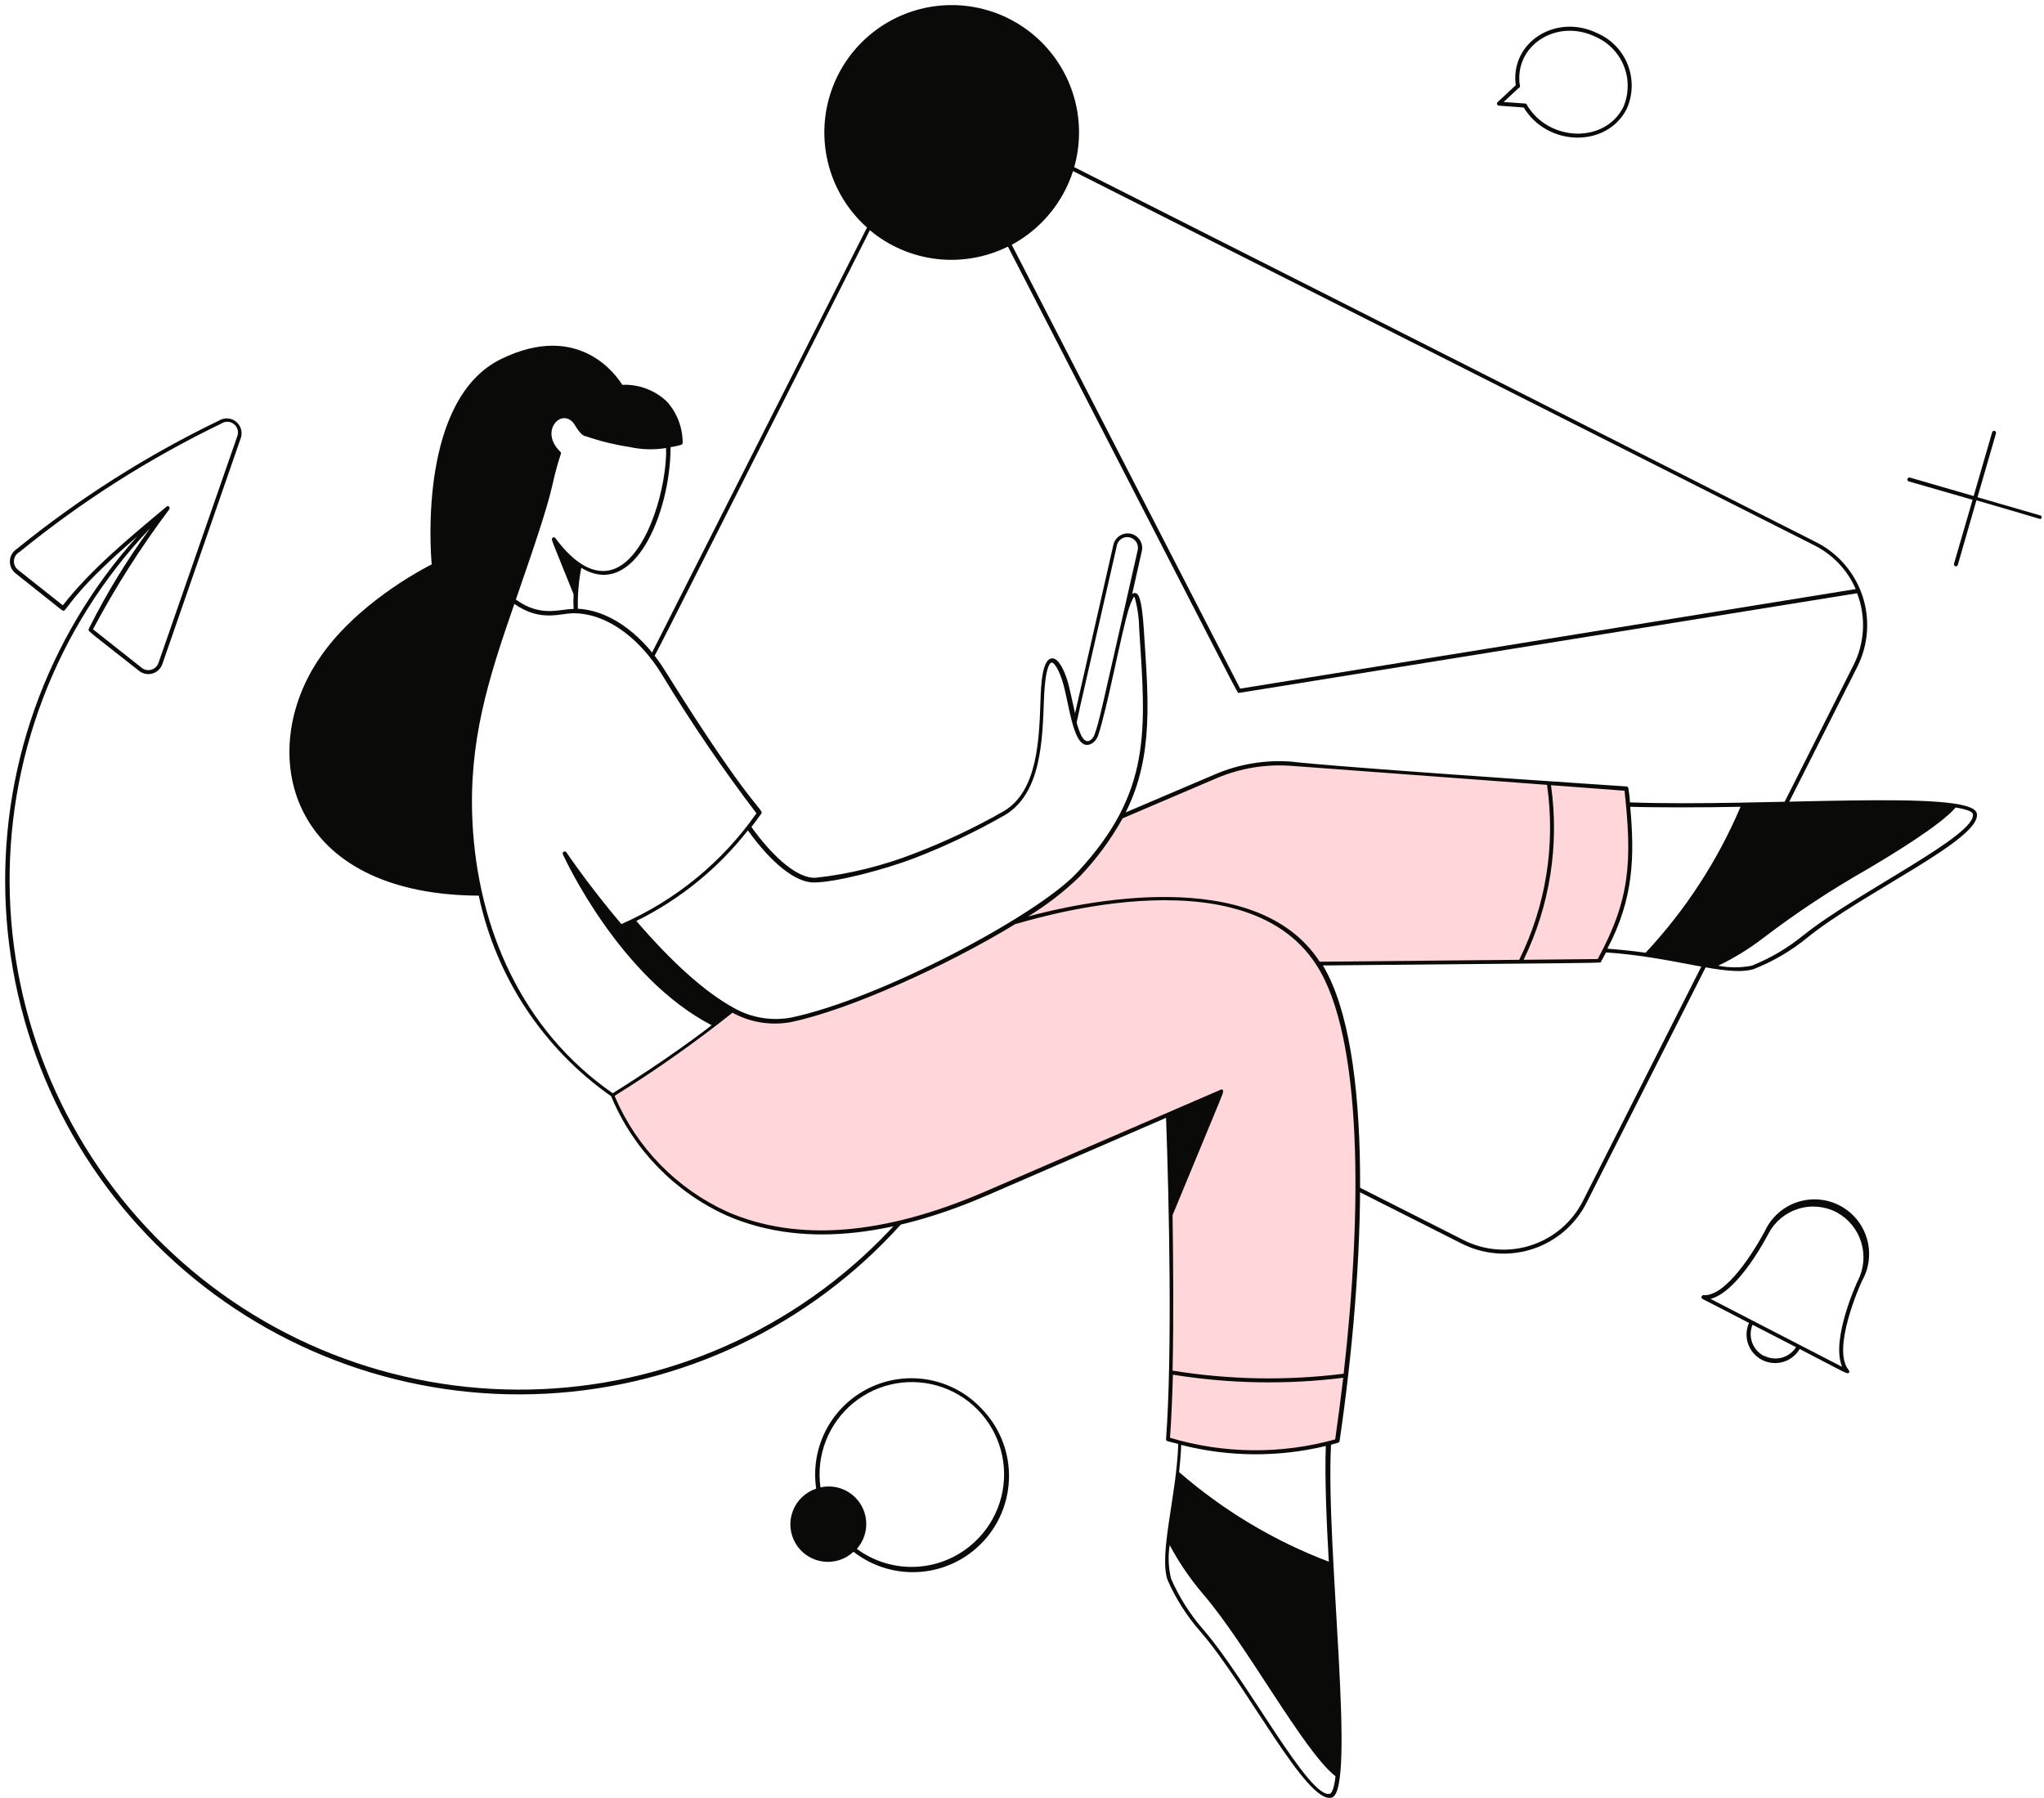 <svg width="274" height="241" viewBox="0 0 274 241" fill="none" xmlns="http://www.w3.org/2000/svg">
<path d="M243.414 72.655L144 22.403C144.83 19.47 144.86 16.367 144.086 13.419C143.312 10.47 141.762 7.782 139.598 5.635C137.434 3.487 134.735 1.959 131.78 1.208C128.825 0.457 125.723 0.511 122.797 1.364C119.87 2.217 117.225 3.839 115.137 6.06C113.049 8.281 111.593 11.021 110.922 13.995C110.251 16.969 110.389 20.068 111.321 22.971C112.253 25.874 113.945 28.474 116.222 30.501L87.183 87.92C87.16 87.959 87.148 88.004 87.148 88.05C87.149 88.096 87.161 88.141 87.184 88.18C87.208 88.22 87.241 88.252 87.281 88.274C87.321 88.297 87.367 88.308 87.412 88.307C87.67 88.307 85.52 92.392 116.609 30.86C119.147 32.984 122.248 34.322 125.534 34.712C128.821 35.101 132.149 34.525 135.113 33.053C168.079 97.064 165.815 92.865 166.073 92.865C166.331 92.865 165.471 92.965 248.947 79.52C249.545 81.073 249.811 82.734 249.727 84.395C249.644 86.057 249.212 87.683 248.459 89.167L238.555 108.817C238.523 108.882 238.518 108.957 238.54 109.025C238.563 109.094 238.612 109.151 238.677 109.183C238.742 109.215 238.817 109.221 238.885 109.198C238.954 109.175 239.01 109.126 239.043 109.061L248.961 89.41C249.7 87.947 250.143 86.351 250.265 84.716C250.386 83.081 250.183 81.437 249.668 79.881C249.152 78.324 248.335 76.884 247.261 75.644C246.188 74.404 244.881 73.388 243.414 72.655ZM166.245 92.306L135.629 32.809C139.539 30.701 142.482 27.162 143.842 22.933L243.214 73.099C245.694 74.34 247.658 76.416 248.76 78.962L166.245 92.306Z" fill="#0A0B09"/>
<path d="M228.335 129.026L212.21 160.946C211.506 162.346 210.533 163.594 209.346 164.617C208.159 165.64 206.781 166.419 205.293 166.909C203.804 167.399 202.233 167.591 200.671 167.472C199.108 167.354 197.584 166.929 196.186 166.221L180.047 158.065C179.982 158.033 179.907 158.027 179.839 158.05C179.77 158.073 179.713 158.122 179.681 158.187C179.649 158.251 179.643 158.326 179.666 158.395C179.689 158.463 179.738 158.52 179.803 158.552L195.942 166.694C197.403 167.434 198.996 167.88 200.63 168.004C202.263 168.128 203.905 167.929 205.462 167.418C207.018 166.906 208.458 166.093 209.7 165.025C210.942 163.956 211.96 162.653 212.697 161.19L228.822 129.313C228.841 129.281 228.853 129.245 228.859 129.209C228.864 129.172 228.862 129.134 228.852 129.098C228.843 129.063 228.827 129.029 228.804 128.999C228.782 128.97 228.754 128.945 228.722 128.926C228.69 128.907 228.655 128.895 228.618 128.889C228.581 128.884 228.544 128.886 228.508 128.896C228.472 128.905 228.438 128.921 228.408 128.944C228.379 128.966 228.354 128.994 228.335 129.026Z" fill="#0A0B09"/>
<path d="M218.03 105.735C218.647 115.581 219.02 120.283 214.333 128.825L176.765 129.184C184.448 141.18 182.183 173 179.231 193.152C171.808 195.263 163.934 195.183 156.556 192.923C157.186 184.667 157.129 172.283 156.943 162.824L163.765 146.297L132.232 159.943C92.687 177.042 82.066 146.77 82.066 146.77C87.676 143.275 93.07 139.446 98.22 135.304C100.572 136.678 103.33 137.185 106.017 136.737C117.369 134.387 138.883 123.25 144.487 117.273C146.726 114.926 148.653 112.301 150.22 109.461L161.845 104.516C165.758 102.849 170.014 102.141 174.257 102.452L218.03 105.735Z" fill="#FFD6D9"/>
<path d="M120.364 163.714C114.301 170.433 106.963 175.881 98.777 179.742C90.591 183.602 81.72 185.798 72.678 186.202C63.637 186.606 54.605 185.21 46.107 182.096C37.609 178.981 29.815 174.209 23.176 168.057C16.538 161.906 11.187 154.497 7.435 146.26C3.683 138.024 1.605 129.125 1.32 120.078C1.036 111.032 2.551 102.02 5.778 93.564C9.005 85.108 13.879 77.377 20.118 70.821C16.999 75.076 14.247 79.588 11.891 84.308C11.891 84.423 11.791 84.451 12.063 84.71C12.55 85.168 14.098 86.329 18.642 89.927C18.892 90.125 19.186 90.261 19.499 90.322C19.812 90.383 20.136 90.368 20.442 90.278C20.748 90.188 21.028 90.026 21.259 89.805C21.489 89.585 21.663 89.312 21.766 89.01L32.273 58.738C32.41 58.348 32.423 57.925 32.31 57.527C32.196 57.129 31.962 56.777 31.639 56.519C31.316 56.26 30.92 56.109 30.507 56.085C30.095 56.062 29.684 56.167 29.334 56.387C19.667 61.049 10.576 66.821 2.245 73.587C1.977 73.759 1.754 73.992 1.594 74.267C1.434 74.543 1.342 74.852 1.325 75.17C1.308 75.488 1.367 75.805 1.497 76.095C1.627 76.386 1.824 76.641 2.073 76.841C6.502 80.338 7.806 81.427 8.207 81.714C8.609 82.001 8.637 81.829 8.824 81.614C9.44 80.94 10.701 78.532 18.398 71.91C6.169 85.485 -0.167 103.362 0.785 121.608C1.737 139.854 9.897 156.974 23.472 169.203C37.047 181.432 54.923 187.768 73.169 186.816C91.416 185.865 108.536 177.704 120.765 164.129C120.82 164.076 120.852 164.003 120.854 163.927C120.855 163.85 120.826 163.776 120.773 163.721C120.719 163.666 120.646 163.634 120.57 163.633C120.493 163.631 120.419 163.661 120.364 163.714ZM8.422 81.141L2.417 76.382C2.228 76.236 2.08 76.044 1.984 75.826C1.888 75.607 1.848 75.368 1.868 75.131C1.888 74.893 1.967 74.664 2.098 74.465C2.229 74.265 2.407 74.101 2.617 73.988C10.925 67.219 19.998 61.446 29.65 56.789C29.902 56.613 30.205 56.523 30.513 56.533C30.82 56.543 31.117 56.652 31.358 56.843C31.599 57.034 31.772 57.298 31.852 57.596C31.931 57.893 31.913 58.208 31.8 58.494L21.25 88.838C21.178 89.06 21.052 89.261 20.884 89.424C20.716 89.587 20.511 89.706 20.286 89.771C20.061 89.836 19.823 89.845 19.595 89.797C19.365 89.749 19.151 89.646 18.971 89.497L12.464 84.351C15.448 78.738 18.864 73.366 22.684 68.284C22.87 67.94 22.54 67.725 22.325 67.911C17.352 72.068 12.22 76.282 8.422 81.141Z" fill="#0A0B09"/>
<path d="M204.183 14.291C204.155 14.231 204.149 14.162 204.168 14.098C204.187 14.034 204.228 13.979 204.285 13.944C204.342 13.909 204.409 13.895 204.475 13.906C204.541 13.917 204.6 13.952 204.642 14.004C207.623 19.093 215.191 19.222 217.613 14.334C218.354 12.608 218.387 10.66 217.706 8.91C217.026 7.159 215.685 5.746 213.973 4.974C208.712 2.366 202.907 6.092 203.739 11.496C203.751 11.566 203.736 11.639 203.696 11.698C203.655 11.757 203.594 11.797 203.524 11.811C203.452 11.817 203.382 11.797 203.324 11.755C203.266 11.713 203.225 11.651 203.208 11.582C202.305 5.705 208.583 1.692 214.202 4.487C216.042 5.309 217.483 6.824 218.213 8.703C218.943 10.581 218.902 12.671 218.1 14.52C215.463 19.866 207.365 19.723 204.183 14.291Z" fill="#0A0B09"/>
<path d="M204.412 14.42L200.915 14.162C200.862 14.157 200.812 14.137 200.771 14.104C200.73 14.071 200.699 14.027 200.682 13.977C200.665 13.927 200.663 13.873 200.677 13.822C200.69 13.77 200.718 13.724 200.757 13.689L203.28 11.338C203.305 11.308 203.336 11.283 203.372 11.266C203.407 11.249 203.446 11.239 203.485 11.238C203.524 11.238 203.563 11.245 203.599 11.261C203.636 11.277 203.668 11.3 203.694 11.329C203.72 11.359 203.74 11.393 203.751 11.431C203.763 11.469 203.766 11.508 203.761 11.547C203.755 11.586 203.742 11.624 203.721 11.657C203.7 11.69 203.671 11.718 203.638 11.739L201.56 13.675L204.427 13.875C204.499 13.877 204.567 13.908 204.617 13.96C204.667 14.012 204.694 14.082 204.692 14.155C204.69 14.227 204.659 14.295 204.607 14.345C204.555 14.395 204.485 14.422 204.412 14.42Z" fill="#0A0B09"/>
<path d="M249.59 171.727C250.081 170.869 250.393 169.921 250.507 168.94C250.622 167.958 250.537 166.964 250.257 166.017C249.977 165.069 249.509 164.188 248.88 163.426C248.251 162.664 247.474 162.038 246.597 161.584C245.719 161.13 244.759 160.859 243.773 160.786C242.788 160.713 241.798 160.84 240.864 161.159C239.929 161.479 239.068 161.984 238.334 162.645C237.599 163.306 237.006 164.108 236.59 165.004C235.157 167.685 231.387 173.805 228.377 173.604C228.324 173.601 228.271 173.612 228.225 173.639C228.178 173.665 228.141 173.704 228.116 173.751C228.092 173.798 228.082 173.852 228.087 173.904C228.093 173.957 228.114 174.007 228.148 174.049C228.291 174.192 228.148 174.049 234.454 177.331C234.058 178.224 234.018 179.234 234.343 180.156C234.667 181.077 235.332 181.839 236.2 182.286C237.069 182.733 238.076 182.831 239.014 182.56C239.953 182.289 240.752 181.669 241.248 180.828C245.749 183.15 246.981 183.852 247.469 184.024C247.956 184.196 247.985 183.852 247.798 183.623C245.505 180.799 249.389 172.142 249.59 171.727ZM236.461 181.76C235.728 181.381 235.163 180.74 234.88 179.966C234.596 179.191 234.613 178.337 234.927 177.574L240.761 180.584C240.317 181.278 239.628 181.78 238.832 181.99C238.035 182.199 237.189 182.102 236.461 181.717V181.76ZM246.895 183.193L229.294 174.106C233.035 173.16 236.891 165.692 237.063 165.363C237.896 163.774 239.325 162.581 241.036 162.043C242.747 161.506 244.602 161.669 246.193 162.496C247.769 163.346 248.95 164.777 249.486 166.485C250.021 168.194 249.868 170.043 249.06 171.641C248.945 171.827 245.448 179.481 246.895 183.093V183.193Z" fill="#0A0B09"/>
<path d="M273.585 69.115L265.086 66.65L267.551 58.136C267.569 58.1 267.578 58.061 267.579 58.021C267.579 57.981 267.571 57.941 267.555 57.905C267.538 57.868 267.514 57.836 267.484 57.81C267.454 57.784 267.418 57.765 267.379 57.754C267.341 57.743 267.3 57.741 267.261 57.748C267.222 57.755 267.184 57.77 267.151 57.793C267.119 57.815 267.091 57.845 267.071 57.88C267.051 57.914 267.039 57.953 267.035 57.993L264.57 66.492L256.07 64.027C256.035 64.01 255.997 64.002 255.958 64.002C255.919 64.001 255.88 64.01 255.845 64.025C255.809 64.041 255.778 64.065 255.752 64.094C255.726 64.123 255.707 64.157 255.695 64.194C255.684 64.232 255.681 64.271 255.686 64.309C255.691 64.348 255.704 64.385 255.725 64.418C255.745 64.451 255.773 64.479 255.805 64.501C255.838 64.522 255.874 64.537 255.913 64.543L264.427 66.994L261.947 75.522C261.929 75.558 261.92 75.597 261.919 75.637C261.919 75.677 261.927 75.717 261.943 75.753C261.96 75.79 261.984 75.822 262.014 75.848C262.045 75.874 262.08 75.893 262.119 75.904C262.157 75.915 262.198 75.917 262.237 75.91C262.276 75.903 262.314 75.888 262.347 75.865C262.38 75.843 262.407 75.813 262.427 75.778C262.447 75.744 262.459 75.705 262.463 75.665L264.943 67.066C273.342 69.502 273.399 69.574 273.542 69.574C273.583 69.553 273.619 69.522 273.644 69.484C273.67 69.446 273.686 69.402 273.69 69.356C273.695 69.311 273.687 69.264 273.669 69.222C273.651 69.18 273.622 69.143 273.585 69.115Z" fill="#0A0B09"/>
<path d="M264.984 108.989C264.124 105.749 236.318 108.2 218.488 107.555C218.488 106.925 218.359 106.294 218.287 105.663C218.281 105.601 218.253 105.543 218.209 105.498C218.164 105.454 218.106 105.426 218.043 105.42C175.388 102.567 173.181 102.08 172.994 102.08C169.565 101.843 166.127 102.418 162.961 103.757L150.893 108.903C154.734 101.292 153.903 93.423 153.329 84.336C153.043 80.036 152.598 79.548 152.168 79.491C152.095 79.482 152.02 79.49 151.951 79.515C151.881 79.54 151.818 79.581 151.767 79.634L153.057 73.901C153.178 73.399 153.095 72.87 152.826 72.43C152.558 71.989 152.125 71.673 151.624 71.55C151.12 71.433 150.591 71.517 150.149 71.785C149.707 72.053 149.388 72.483 149.259 72.984L144.113 95.602C143.74 94.039 143.396 92.176 143.009 90.986C142.723 90.141 141.992 88.249 141.06 88.249C139.627 88.249 139.541 92.262 139.484 93.753C139.297 99.041 139.14 106.065 134.51 108.759C130.675 110.944 126.679 112.831 122.556 114.407C118.308 116.066 113.86 117.16 109.327 117.66C107.076 117.775 103.88 115.238 100.727 110.852C101.171 110.279 101.615 109.677 102.045 109.075C102.475 108.473 100.956 108.831 89.145 89.897C86.551 85.697 82.309 81.87 77.464 81.598C77.416 79.757 77.57 77.916 77.923 76.109C85.089 80.509 89.891 68.541 89.891 59.941C90.375 59.867 90.854 59.761 91.324 59.625C91.377 59.606 91.423 59.571 91.456 59.525C91.49 59.479 91.508 59.424 91.51 59.367C91.518 57.326 90.767 55.354 89.403 53.835C88.608 53.075 87.668 52.484 86.638 52.097C85.608 51.711 84.511 51.536 83.412 51.584C82.724 50.452 77.679 42.985 67.159 48.13C56.251 53.477 57.67 73.414 57.871 75.65C56.538 76.323 47.58 81.025 42.678 88.449C38.249 95.129 37.561 103.126 40.872 109.247C44.598 116.184 52.868 120.011 64.177 120.054C66.475 130.94 72.816 140.549 81.922 146.943C84.867 154.023 90.382 159.727 97.358 162.91C108.524 167.798 121.295 165.003 132.403 160.201L156.311 149.838C156.726 161.305 157.156 181.529 156.311 192.909C156.306 192.971 156.323 193.033 156.36 193.083C156.397 193.133 156.451 193.168 156.511 193.182L157.945 193.554C157.744 200.377 155.322 208.274 156.511 211.786C157.629 214.328 159.132 216.683 160.969 218.766C167.175 225.933 175.187 241.928 178.527 240.954C181.867 239.979 177.681 207.314 178.427 193.654L179.387 193.382C179.435 193.363 179.478 193.332 179.51 193.292C179.543 193.252 179.565 193.204 179.573 193.153C183.013 169.732 184.189 140.851 177.337 129.413C216.897 129.041 214.532 129.098 214.603 128.94C214.675 128.783 215.076 128.08 215.291 127.665C224.608 128.281 231.431 131.004 235.086 129.901C237.678 128.881 240.095 127.464 242.252 125.701C249.72 119.638 265.873 112.386 264.984 108.989ZM149.703 73.156C149.739 72.967 149.813 72.788 149.92 72.629C150.027 72.469 150.165 72.333 150.326 72.228C150.487 72.123 150.667 72.051 150.856 72.017C151.045 71.983 151.239 71.987 151.426 72.029C151.613 72.072 151.79 72.151 151.946 72.263C152.102 72.375 152.234 72.517 152.334 72.681C152.434 72.845 152.5 73.027 152.528 73.217C152.556 73.407 152.546 73.601 152.498 73.787C147.381 96.347 147.381 96.633 146.707 98.497C146.535 98.999 146.034 99.486 145.589 99.314C145.145 99.142 144.744 98.353 144.357 96.963C144.299 96.777 143.898 98.597 149.703 73.199V73.156ZM109.083 118.291C112.036 118.291 118.743 116.514 122.671 114.994C126.817 113.387 130.837 111.471 134.696 109.261C139.555 106.394 139.742 99.314 139.942 93.796C140.114 89.166 140.816 88.836 140.945 88.822C141.375 88.75 142.035 90.069 142.379 91.187C143.382 94.183 143.812 101.048 146.349 99.672C146.746 99.428 147.046 99.053 147.195 98.612C148.413 95.071 150.362 84.579 151.337 81.541C151.475 81.091 151.652 80.655 151.867 80.236C152.011 79.964 152.025 79.892 152.154 80.236C152.51 81.574 152.697 82.951 152.713 84.336C153.587 97.838 154.49 106.179 144.328 117.03C138.953 122.763 117.84 133.957 106.001 136.408C103.392 136.878 100.7 136.422 98.39 135.118C94.564 133.025 90.163 129.098 85.304 123.451C91.133 120.574 96.242 116.425 100.254 111.311C103.493 115.797 106.675 118.291 109.083 118.291ZM75.185 60.829C75.205 60.782 75.209 60.73 75.196 60.681C75.183 60.632 75.154 60.588 75.113 60.557C72.132 57.69 75.515 54.351 77.106 57.045C77.378 57.518 78.023 58.479 78.539 58.479C80.436 59.132 82.389 59.612 84.373 59.912C85.987 60.275 87.656 60.323 89.289 60.055V61.03C89.074 66.548 86.422 74.948 82.122 76.338C79.757 77.097 77.106 75.722 74.454 72.138C74.296 71.923 73.866 71.995 74.024 72.496C74.182 72.998 74.913 74.733 76.891 79.663C76.855 80.317 76.855 80.973 76.891 81.627C74.984 81.627 72.49 82.788 69.151 80.365C75.228 62.936 73.365 66.477 75.185 60.829ZM63.332 110.15C62.816 99.414 65.395 91.173 68.95 80.953C72.519 83.447 75.085 82.171 76.991 82.2C81.821 82.3 86.021 86.041 88.644 90.27C92.558 96.742 96.816 103.001 101.4 109.017C96.844 115.535 90.581 120.672 83.298 123.866C79.069 118.893 76.045 114.421 75.916 114.235C75.877 114.182 75.82 114.146 75.756 114.132C75.692 114.119 75.626 114.128 75.568 114.16C75.511 114.191 75.467 114.242 75.444 114.303C75.421 114.364 75.421 114.431 75.443 114.493C75.758 115.181 83.083 131.033 95.395 137.426C89.862 141.726 83.169 145.896 82.137 146.541C69.982 138.114 64.034 124.454 63.332 110.15ZM179.029 238.102C178.799 240.123 178.398 240.395 178.283 240.438C175.546 241.255 167.189 225.216 161.284 218.408C159.514 216.375 158.064 214.084 156.984 211.614C156.625 210.141 156.562 208.611 156.798 207.113C158.04 209.441 159.529 211.628 161.241 213.635C167.146 220.486 174.757 234.776 179.029 238.102ZM178.126 209.335C170.781 206.545 163.988 202.479 158.059 197.324C158.203 195.991 158.303 194.787 158.346 193.683C164.698 195.306 171.349 195.355 177.724 193.826C177.567 198.112 177.839 204.304 178.126 209.335ZM178.986 192.938C171.732 194.958 164.054 194.883 156.841 192.723C157.027 190.215 157.142 187.319 157.228 184.266C164.781 185.486 172.468 185.626 180.061 184.682C179.726 187.491 179.368 190.243 178.986 192.938ZM180.118 184.137C172.493 185.095 164.77 184.955 157.185 183.722C157.343 176.77 157.271 169.03 157.185 162.881C162.015 151.185 163.463 147.76 163.864 146.699C164.094 146.083 163.864 145.954 163.635 146.068L132.102 159.699C118.485 165.59 106.847 166.508 97.487 162.423C90.715 159.337 85.342 153.831 82.423 146.986C82.43 146.948 82.43 146.909 82.423 146.871C87.89 143.473 93.155 139.759 98.19 135.749C100.572 137.053 103.33 137.498 106.001 137.01C113.827 135.39 126.956 129.442 136.101 123.866C136.545 123.866 166.487 113.833 176.449 129.327C182.727 138.974 182.583 162.566 180.118 184.137ZM176.907 128.912C168.307 115.654 144.371 121.057 137.807 122.849C140.316 121.32 142.647 119.517 144.758 117.474C146.993 115.135 148.92 112.519 150.491 109.691L163.148 104.287C166.274 102.969 169.668 102.409 173.052 102.653L207.38 105.205C208.537 113.218 207.238 121.394 203.653 128.654L176.907 128.912ZM214.173 128.553L204.241 128.654C207.774 121.393 209.052 113.241 207.91 105.248L217.771 105.993C218.789 115.367 218.559 120.498 214.173 128.553ZM218.473 108.143C222.1 108.258 228.793 108.243 233.323 108.143C230.256 115.358 225.948 121.98 220.595 127.708C219.276 127.507 216.854 127.263 215.463 127.163C219.047 120.427 219.118 114.636 218.531 108.143H218.473ZM241.765 125.343C239.677 127.058 237.337 128.44 234.828 129.442C233.342 129.739 231.812 129.739 230.327 129.442C232.453 128.429 234.466 127.194 236.333 125.758C240.834 122.324 245.566 119.202 250.494 116.413C253.36 114.708 260.068 110.68 262.161 108.243C264.167 108.559 264.425 108.96 264.454 109.075C265.185 111.884 248.788 119.696 241.822 125.314L241.765 125.343Z" fill="#0A0B09"/>
<path d="M131.615 188.854C129.738 186.838 127.266 185.475 124.56 184.965C121.854 184.455 119.055 184.825 116.574 186.02C114.092 187.215 112.059 189.173 110.77 191.607C109.482 194.041 109.006 196.823 109.413 199.547C108.697 199.781 108.044 200.174 107.5 200.694C106.956 201.215 106.537 201.851 106.272 202.556C106.006 203.26 105.903 204.015 105.968 204.765C106.034 205.515 106.267 206.241 106.65 206.889C107.033 207.537 107.557 208.09 108.183 208.509C108.808 208.927 109.52 209.2 110.265 209.307C111.01 209.414 111.77 209.353 112.488 209.127C113.206 208.901 113.865 208.517 114.415 208.003C116.99 210.017 120.234 210.977 123.49 210.691C126.746 210.404 129.772 208.892 131.956 206.46C134.141 204.028 135.32 200.858 135.257 197.59C135.193 194.322 133.892 191.2 131.615 188.854ZM130.626 206.713C128.516 208.681 125.785 209.848 122.905 210.013C120.026 210.178 117.179 209.33 114.859 207.616C115.564 206.82 115.998 205.82 116.099 204.761C116.2 203.702 115.963 202.638 115.422 201.722C114.88 200.806 114.062 200.086 113.086 199.664C112.109 199.242 111.024 199.141 109.986 199.375C109.685 197.267 109.934 195.117 110.707 193.134C111.481 191.15 112.753 189.4 114.401 188.052C116.05 186.705 118.018 185.805 120.115 185.441C122.213 185.077 124.369 185.26 126.375 185.973C128.381 186.687 130.169 187.906 131.566 189.512C132.963 191.119 133.922 193.059 134.349 195.145C134.776 197.231 134.658 199.391 134.006 201.418C133.354 203.445 132.189 205.269 130.626 206.713Z" fill="#0A0B09"/>
</svg>
